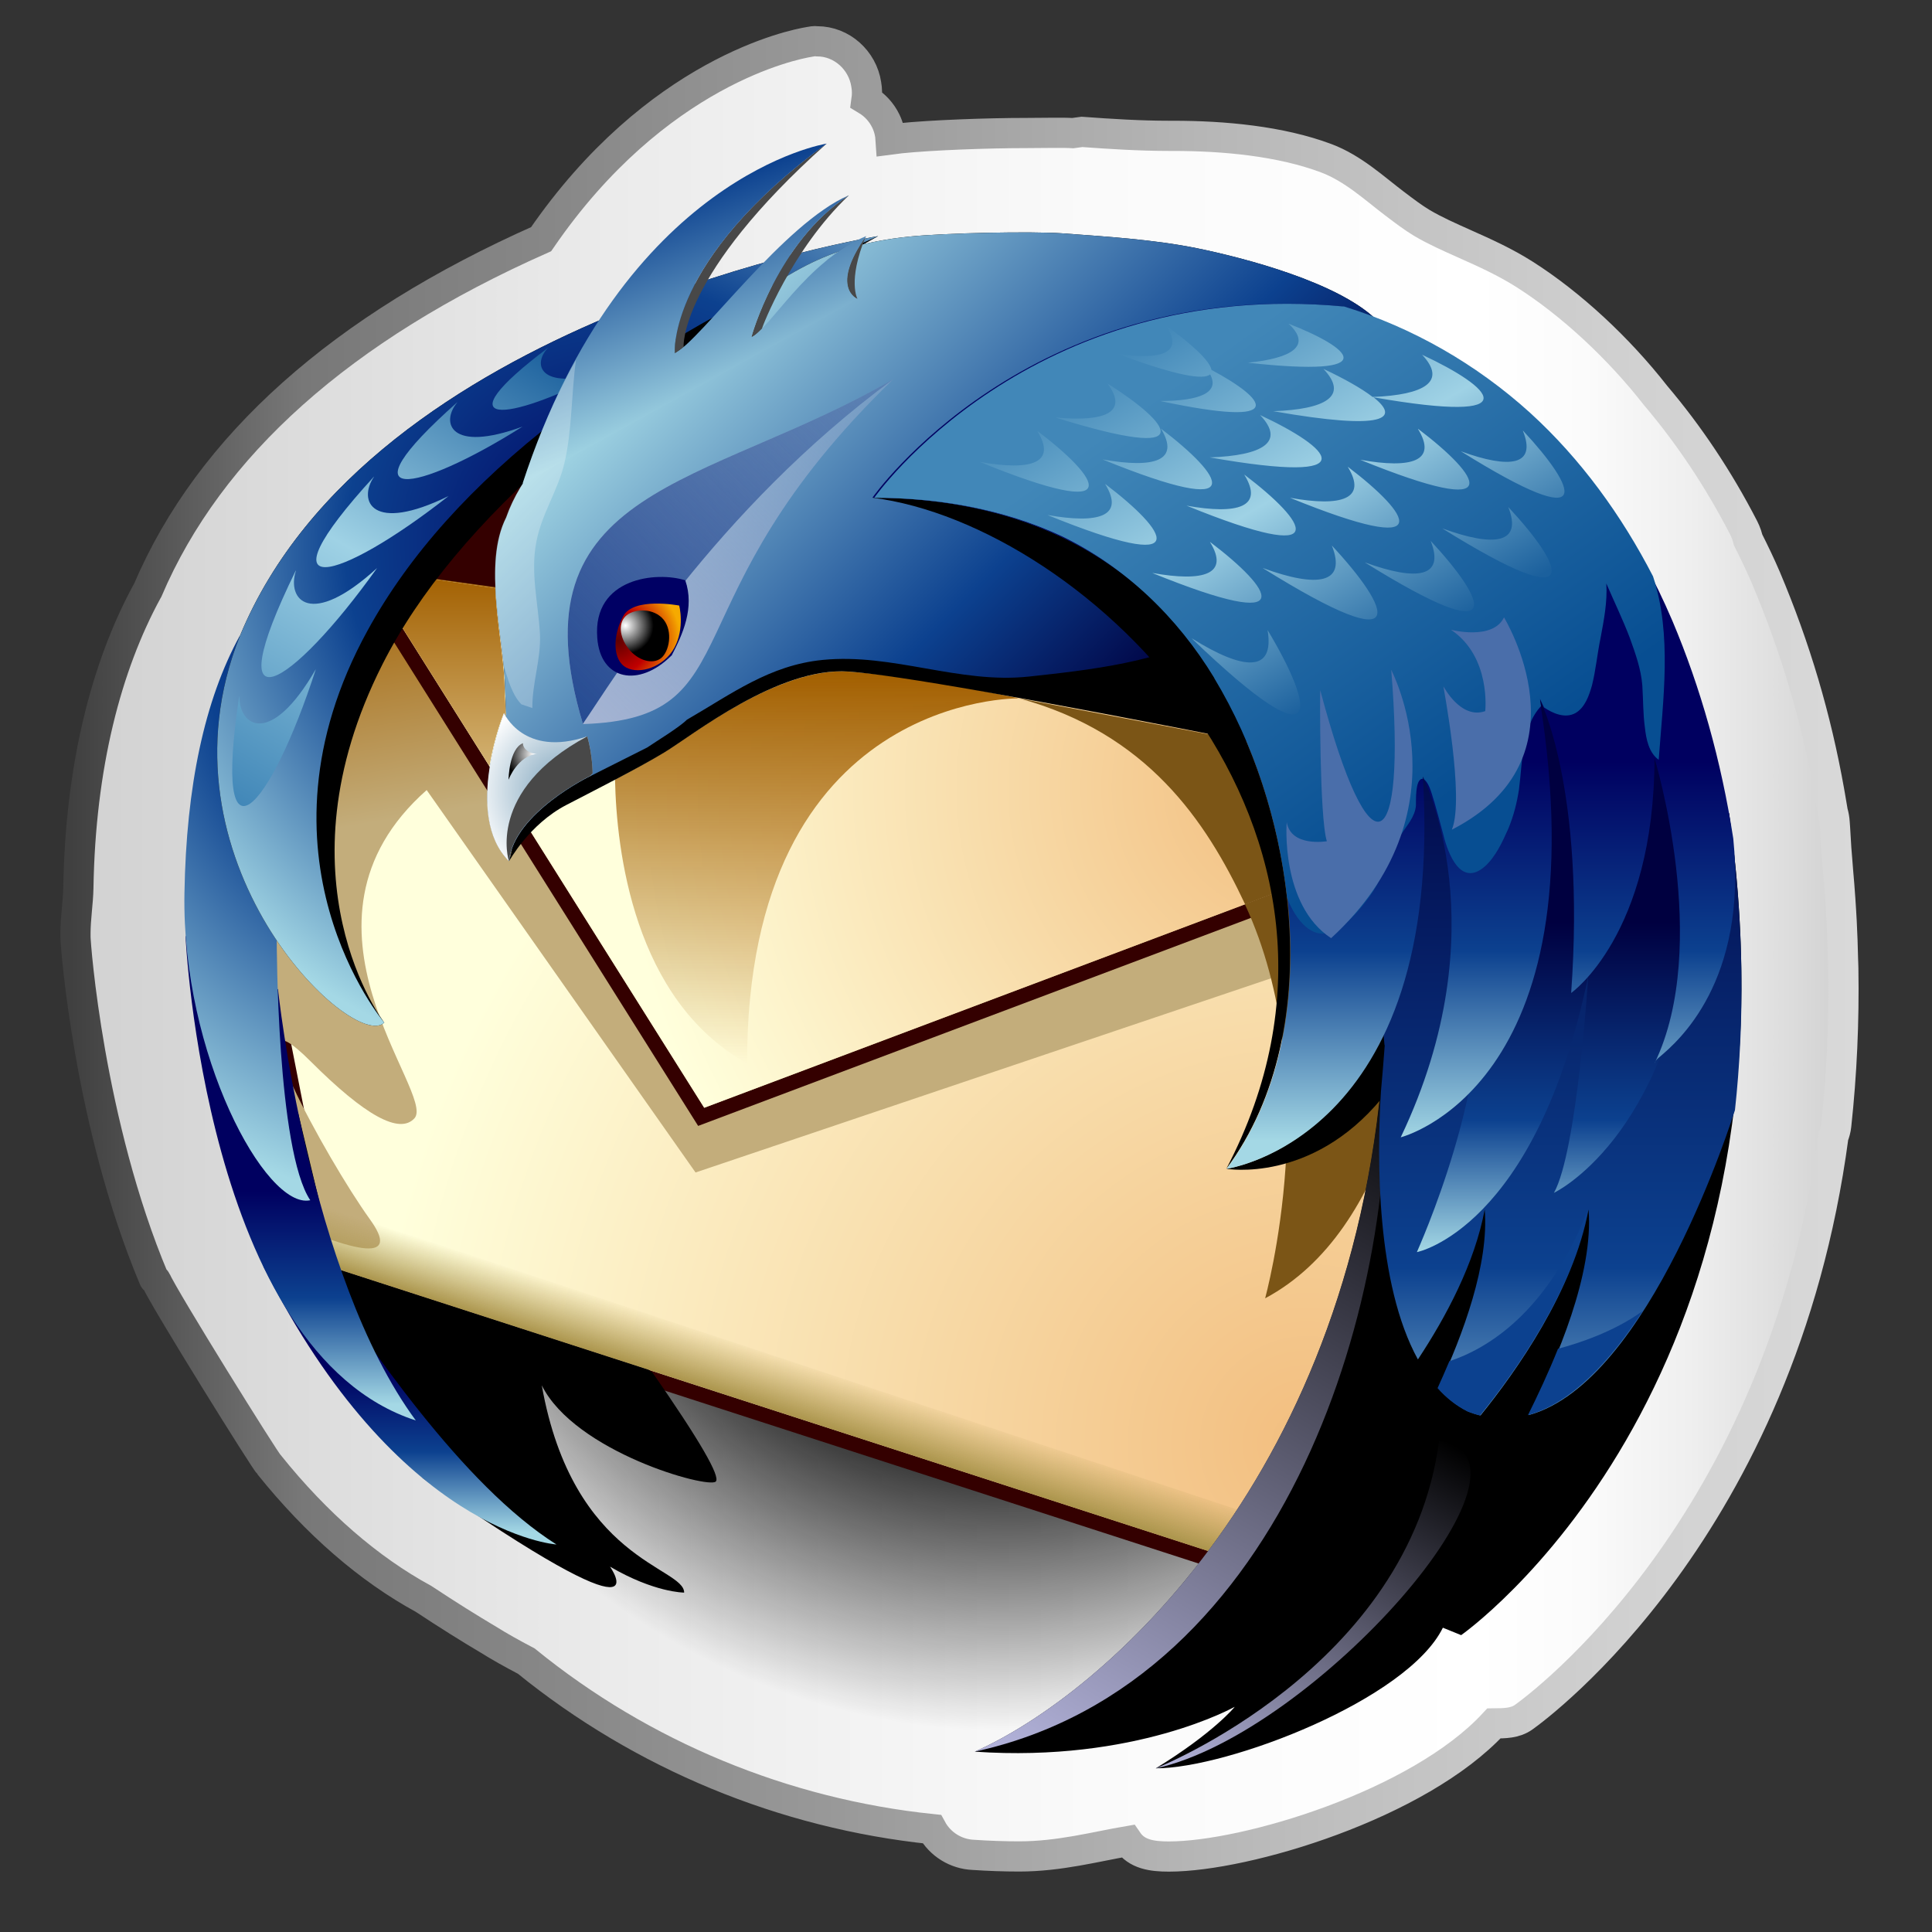 <?xml version="1.0" encoding="utf-8"?>
<!-- Generator: Adobe Illustrator 16.0.0, SVG Export Plug-In . SVG Version: 6.00 Build 0)  -->
<!DOCTYPE svg PUBLIC "-//W3C//DTD SVG 1.1//EN" "http://www.w3.org/Graphics/SVG/1.1/DTD/svg11.dtd">
<svg version="1.1" id="Capa_1" xmlns="http://www.w3.org/2000/svg" xmlns:xlink="http://www.w3.org/1999/xlink" x="0px" y="0px"
	 width="64px" height="64px" viewBox="0 0 64 64" enable-background="new 0 0 64 64" xml:space="preserve">
<rect x="0" y="0" width="64" height="64" fill="#333333" stroke="none"/>
<g>
	<linearGradient id="SVGID_1_" gradientUnits="userSpaceOnUse" x1="2.5" y1="31.432" x2="61.068" y2="31.432">
		<stop  offset="0" style="stop-color:#D1D1D1"/>
		<stop  offset="0.008" style="stop-color:#D2D2D2"/>
		<stop  offset="0.303" style="stop-color:#EBEBEB"/>
		<stop  offset="0.573" style="stop-color:#FAFAFA"/>
		<stop  offset="0.792" style="stop-color:#FFFFFF"/>
		<stop  offset="0.854" style="stop-color:#FBFBFB"/>
		<stop  offset="0.913" style="stop-color:#EFEFEF"/>
		<stop  offset="0.971" style="stop-color:#DCDCDC"/>
		<stop  offset="1" style="stop-color:#D0D0D0"/>
	</linearGradient>
	<linearGradient id="SVGID_2_" gradientUnits="userSpaceOnUse" x1="2" y1="31.432" x2="61.568" y2="31.432">
		<stop  offset="0.006" style="stop-color:#404040"/>
		<stop  offset="0.135" style="stop-color:#787878"/>
		<stop  offset="0.433" style="stop-color:#999999"/>
		<stop  offset="0.641" style="stop-color:#B7B7B7"/>
		<stop  offset="0.865" style="stop-color:#D0D0D0"/>
		<stop  offset="1" style="stop-color:#D9D9D9"/>
	</linearGradient>
	<path fill="url(#SVGID_1_)" stroke="url(#SVGID_2_)" stroke-miterlimit="10" d="M61.062,32.08c-0.002-0.063-0.004-0.13-0.006-0.195
		l-0.004-0.105c-0.009-0.413-0.023-0.831-0.045-1.253c-0.012-0.245-0.029-0.492-0.045-0.737c-0.021-0.317-0.047-0.637-0.076-0.961
		l-0.022-0.285c-0.011-0.152-0.023-0.31-0.036-0.446c-0.01-0.199-0.021-0.375-0.039-0.652l-0.014-0.199
		c-0.008-0.121-0.029-0.239-0.062-0.351c-0.031-0.192-0.064-0.385-0.098-0.575c-0.004-0.03-0.01-0.061-0.016-0.091
		c-0.437-2.459-1.123-4.777-2.102-7.094c-0.188-0.439-0.383-0.841-0.586-1.246c-0.016-0.057-0.031-0.112-0.051-0.172
		c-0.027-0.081-0.061-0.16-0.1-0.236c-0.824-1.6-1.807-3.074-2.918-4.383c-1.232-1.578-2.808-3.035-4.326-4.002
		c-0.666-0.424-1.341-0.725-1.993-1.016c-0.51-0.228-0.991-0.441-1.418-0.694c-0.278-0.165-0.587-0.399-0.913-0.646
		c-0.643-0.485-1.369-1.166-2.258-1.499C42.412,4.67,40.53,4.5,38.87,4.5h-0.126c-0.98,0-1.957-0.062-2.903-0.131L35.537,4.41
		c-0.354-0.023-0.866-0.004-1.525-0.004c-1.314,0-3.176,0.07-4.188,0.175c-0.108,0.011-0.215,0.031-0.32,0.044
		c-0.013-0.211-0.065-0.418-0.16-0.615c-0.143-0.297-0.367-0.535-0.64-0.699c0.024-0.17,0.022-0.344-0.009-0.518
		c-0.121-0.795-0.807-1.425-1.627-1.425c-0.1-0.015-0.18,0.008-0.268,0.022c-0.517,0.085-5.063,0.977-8.875,6.533
		c-6.604,2.93-10.985,6.838-13.027,11.619c-0.004,0.006-0.008,0.014-0.012,0.021c-1.363,2.492-2.224,5.808-2.29,9.852
		C2.587,29.904,2.5,30.412,2.5,30.927c0,0.036,0,0.072,0,0.109c0,0.255,0.443,6.19,2.6,11.325c0,0.017,0.062,0.034,0.068,0.05
		c0.233,0.56,3.65,6.05,3.746,6.109c1.578,1.966,3.31,3.461,5.118,4.446c0.795,0.525,1.518,0.978,2.137,1.344
		c0.365,0.229,0.774,0.458,1.266,0.717c3.845,3.124,8.532,5.054,13.432,5.564c0.276,0.506,0.803,0.831,1.379,0.854
		c0.506,0.034,1.017,0.052,1.519,0.052c1.333,0,2.537-0.327,3.593-0.507c0.3,0.439,0.805,0.51,1.359,0.51h0.009
		c2.552,0,8.273-1.717,10.762-4.41c0.349-0.004,0.701,0,0.994-0.212c0.486-0.349,8.518-6.249,10.252-19.229
		c0.047-0.127,0.079-0.235,0.094-0.375C61.012,35.574,61.091,33.842,61.062,32.08z"/>
	<g>
		
			<radialGradient id="path163_1_" cx="2175.68" cy="-1280.24" r="108.844" gradientTransform="matrix(0.205 0 0 -0.205 -412.631 -227.41)" gradientUnits="userSpaceOnUse">
			<stop  offset="0" style="stop-color:#000000"/>
			<stop  offset="0.5" style="stop-color:#000000"/>
			<stop  offset="1" style="stop-color:#000000;stop-opacity:0"/>
		</radialGradient>
		<path id="path163" fill="url(#path163_1_)" d="M55.695,35.04c0,12.323-9.99,22.313-22.307,22.313S11.07,47.363,11.07,35.04
			s9.99-22.313,22.314-22.313C45.708,12.727,55.695,22.717,55.695,35.04z"/>
		<path id="path165" fill="#340000" d="M13.623,17.452l-6.268,8.022l3.325,16.919l30.599,9.91l7.319-12.436l-2.145-18.631
			l-23.493-10.84l-9.166,6.835L13.623,17.452z"/>
		
			<radialGradient id="path167_1_" cx="2224.12" cy="-1342.635" r="151.07" gradientTransform="matrix(0.205 0 0 -0.205 -412.631 -227.41)" gradientUnits="userSpaceOnUse">
			<stop  offset="0" style="stop-color:#F2BE7F"/>
			<stop  offset="1" style="stop-color:#FFFFDC"/>
		</radialGradient>
		<path id="path167" fill="url(#path167_1_)" d="M46.727,27.893l-23.398,8.804L12.574,19.592L7.881,25.6l3.225,16.417l29.951,9.697
			l7.039-11.953L46.727,27.893z"/>
		
			<linearGradient id="path169_1_" gradientUnits="userSpaceOnUse" x1="2162.378" y1="-1227.103" x2="2155.584" y2="-1187.081" gradientTransform="matrix(0.205 0 0 -0.205 -412.631 -227.41)">
			<stop  offset="0" style="stop-color:#C3AD7B"/>
			<stop  offset="1" style="stop-color:#A25F00"/>
		</linearGradient>
		<path id="path169" fill="url(#path169_1_)" d="M23.041,38.84l-8.907-12.668c-4.985,4.413,0.325,10.052-0.403,10.871
			c-0.491,0.546-1.637-0.082-3.438-1.881c-2.699-2.696,0.491,3.188,1.962,5.231c0.981,1.362-0.19,1.28-3.513-0.246L7.758,24.129
			l4.353-5.273l43.298,6.008l-12.751,7.357L23.041,38.84z"/>
		<path id="path171" fill="#340000" d="M54.285,25.048L23.328,36.696L12.11,18.855l-0.414,0.262l11.431,18.18l31.33-11.79
			L54.285,25.048z"/>
		
			<radialGradient id="path173_1_" cx="2221.725" cy="-1236.582" r="108.693" gradientTransform="matrix(0.205 0 0 -0.205 -412.631 -227.41)" gradientUnits="userSpaceOnUse">
			<stop  offset="0" style="stop-color:#F2BE7F"/>
			<stop  offset="1" style="stop-color:#FFFFDC"/>
		</radialGradient>
		<path id="path173" fill="url(#path173_1_)" d="M46.727,27.893l-0.465-4.021l-33.22-4.877l-0.177,0.223l-0.291,0.375l10.754,17.104
			L46.727,27.893z"/>
		
			<linearGradient id="path175_1_" gradientUnits="userSpaceOnUse" x1="2138.484" y1="-1337.504" x2="2141.25" y2="-1328.98" gradientTransform="matrix(0.205 0 0 -0.205 -412.631 -227.41)">
			<stop  offset="0" style="stop-color:#AA944B"/>
			<stop  offset="1" style="stop-color:#AA944B;stop-opacity:0"/>
		</linearGradient>
		<path id="path175" fill="url(#path175_1_)" d="M11.105,42.017l29.951,9.697l0.829-1.41L10.7,39.954L11.105,42.017z"/>
		<path id="path177" fill="#7B5516" d="M46.73,23.641l-0.469,0.23l0.465,4.021l-5.488,2.064c2.707,5.799,0.664,13.052,0.672,13.052
			c4.195-2.243,5.295-8.68,5.498-13.574L46.73,23.641z"/>
		<path id="path179" fill="#7B5516" d="M33.762,23.135c4.232,1.153,6.18,4.041,7.484,6.822l5.482-2.064l-0.465-4.021l-4.378-0.643
			l-0.289,1.391L33.762,23.135z"/>
		
			<linearGradient id="path181_1_" gradientUnits="userSpaceOnUse" x1="2084.377" y1="-1233.015" x2="2084.377" y2="-1201.968" gradientTransform="matrix(0.205 0 0 -0.205 -412.631 -227.41)">
			<stop  offset="0.01" style="stop-color:#D2B170"/>
			<stop  offset="1" style="stop-color:#A25F00"/>
		</linearGradient>
		<path id="path181" fill="url(#path181_1_)" d="M16.401,19.486l-3.359-0.492l-0.177,0.223l-0.291,0.375l3.626,5.768l0.02-0.003
			c0.159-0.972,0.469-1.737,0.476-1.737c0.008,0,0.018,0.046,0.062,0.122l-0.046-1.069c-0.02-0.868-0.256-2.048-0.302-3.186H16.401z
			"/>
		
			<linearGradient id="path183_1_" gradientUnits="userSpaceOnUse" x1="2144.894" y1="-1281.14" x2="2144.894" y2="-1217.798" gradientTransform="matrix(0.205 0 0 -0.205 -412.631 -227.41)">
			<stop  offset="0" style="stop-color:#A25F00;stop-opacity:0"/>
			<stop  offset="1" style="stop-color:#A25F00"/>
		</linearGradient>
		<path id="path183" fill="url(#path183_1_)" d="M33.762,23.135c0,0-3.322-0.723-5.645-0.887s-5.218,2.128-6.131,2.678
			c-0.484,0.292-1.031,0.588-1.612,0.898c0.046,2.307,0.604,7.311,4.374,9.4c-0.01-12.26,9.014-12.09,9.021-12.09H33.762z"/>
		<path id="path185" d="M21.487,45.377l-10.382-3.36l-1.231-5.159l-2.177-0.714c0,0,2.268,7.111,6.312,12.824
			c8.196,5.713,6.193,2.93,6.2,2.93c1.467,0.859,2.448,0.859,2.455,0.859c-0.005-0.859-3.684-1.043-4.717-6.866
			c1.098,2.207,5.512,3.432,5.764,3.187c0.162-0.163-0.537-1.369-2.099-3.615L21.487,45.377z"/>
		
			<linearGradient id="path187_1_" gradientUnits="userSpaceOnUse" x1="2077.565" y1="-1356.952" x2="2077.565" y2="-1330.865" gradientTransform="matrix(0.205 0 0 -0.205 -412.631 -227.41)">
			<stop  offset="0" style="stop-color:#A4D8E5"/>
			<stop  offset="0.5" style="stop-color:#0C418F"/>
			<stop  offset="1" style="stop-color:#000060"/>
		</linearGradient>
		<path id="path187" fill="url(#path187_1_)" d="M18.425,51.162c0,0-5.235-0.355-9.69-9.19c-2.632-9.139,3.472,5.258,9.697,9.19
			H18.425z"/>
		
			<linearGradient id="path189_1_" gradientUnits="userSpaceOnUse" x1="2061.42" y1="-1336.307" x2="2061.42" y2="-1301.871" gradientTransform="matrix(0.205 0 0 -0.205 -412.631 -227.41)">
			<stop  offset="0" style="stop-color:#A4D8E5"/>
			<stop  offset="0.5" style="stop-color:#0C418F"/>
			<stop  offset="1" style="stop-color:#000060"/>
		</linearGradient>
		<path id="path189" fill="url(#path189_1_)" d="M6.145,31.004c0,0,0.633,13.783,7.629,16.051
			c-3.561-4.842-4.571-14.283-4.563-14.283L6.145,31.004z"/>
		
			<radialGradient id="path191_1_" cx="2092.546" cy="-1212.652" r="93.104" gradientTransform="matrix(0.205 0 0 -0.205 -412.631 -227.41)" gradientUnits="userSpaceOnUse">
			<stop  offset="0" style="stop-color:#000060"/>
			<stop  offset="0.5" style="stop-color:#0C418F"/>
			<stop  offset="1" style="stop-color:#A4D8E5"/>
		</radialGradient>
		<path id="path191" fill="url(#path191_1_)" d="M10.271,39.761C8.8,40.066,6.012,34.918,6.11,29.584
			c0.06-3.555,0.669-6.395,1.831-8.521l1.227,10.115c0,0,0,6.927,1.111,8.583H10.271z"/>
		<path id="path193" d="M29.09,7.822c0,0-16.796,2.697-21.141,13.24c-2.979,7.45,3.764,13.825,4.781,12.812
			c-0.005,0-3.661-4.758-0.059-11.87C15.068,17.264,20.542,12.537,29.09,7.822z"/>
		
			<radialGradient id="path195_1_" cx="2111.378" cy="-1197.402" r="85.424" gradientTransform="matrix(0.205 0 0 -0.205 -412.631 -227.41)" gradientUnits="userSpaceOnUse">
			<stop  offset="0" style="stop-color:#000060"/>
			<stop  offset="0.5" style="stop-color:#0C418F"/>
			<stop  offset="1" style="stop-color:#A4D8E5"/>
		</radialGradient>
		<path id="path195" fill="url(#path195_1_)" d="M29.09,7.822c0,0-16.796,2.697-21.141,13.24c-2.979,7.45,3.764,13.825,4.781,12.812
			c-0.005,0-4.664-5.518-0.549-12.996C14.918,15.895,20.555,11.541,29.09,7.822z"/>
		
			<linearGradient id="path197_1_" gradientUnits="userSpaceOnUse" x1="2098.518" y1="-1162.824" x2="2053.635" y2="-1240.552" gradientTransform="matrix(0.205 0 0 -0.205 -412.631 -227.41)">
			<stop  offset="0.01" style="stop-color:#1B609D"/>
			<stop  offset="0.5" style="stop-color:#9FD2E5"/>
			<stop  offset="1" style="stop-color:#4187B8"/>
		</linearGradient>
		<path id="path197" fill="url(#path197_1_)" d="M7.922,23.067c-0.899,6.007,1.035,3.758,2.541-0.901
			c-1.498,2.595-2.541,1.9-2.533,0.901H7.922z M9.795,18.907c-2.674,5.456-0.151,3.899,2.695-0.089
			c-2.215,2.021-2.998,1.045-2.688,0.089H9.795z M15.142,13.33c-3.895,3.459-1.386,3.043,2.169,0.801
			c-2.417,0.887-2.719-0.141-2.162-0.801H15.142z M12.383,15.794c-3.896,4.259-1.18,3.512,2.48,0.636
			c-2.56,1.256-3.013,0.154-2.474-0.636H12.383z M19.947,12.35c-2.119,0.593-2.308-0.309-1.785-0.835
			c-3.572,2.688-1.4,2.504,1.793,0.835H19.947z"/>
		<path id="path199" d="M45.549,10.549c-1.275-1.192-4.234-1.988-5.912-2.329c-1.444-0.29-2.982-0.382-4.438-0.49
			c-1.006-0.071-3.869-0.017-5.086,0.108c-3.069,0.318-4.299,1.451-6.768,3.195c-2.264,1.594-5.594,3.326-6.576,6.109
			c-0.779,1.545-0.078,4.012-0.042,5.529l0.042,1.069c-0.047-0.076-0.068-0.122-0.062-0.122s-1.363,3.382,0.159,4.904
			c0.016-0.138,0.047-0.273,0.101-0.405l-0.099,0.405c0,0,0.665-1.217,1.887-1.853c1.221-0.635,2.342-1.196,3.254-1.745
			c0.912-0.55,3.771-2.84,6.101-2.678c1.552,0.109,6.047,0.9,13.486,2.371l0.776-3.759l-1.406-1.062
			c0.148-0.395,0.264-0.814,0.483-1.174c0.533-0.918,0.6-1.72,0.591-2.771c1.24-0.294,2.629-0.803,3.442-1.857
			c0.69-0.922,1.024-2.55,0.073-3.448H45.549z"/>
		
			<linearGradient id="path201_1_" gradientUnits="userSpaceOnUse" x1="2122.092" y1="-1161.613" x2="2190.308" y2="-1229.829" gradientTransform="matrix(0.205 0 0 -0.205 -412.631 -227.41)">
			<stop  offset="0" style="stop-color:#A4D8E5"/>
			<stop  offset="0.67" style="stop-color:#0C418F"/>
			<stop  offset="1" style="stop-color:#000040"/>
		</linearGradient>
		<path id="path201" fill="url(#path201_1_)" d="M45.549,10.549c-1.275-1.192-4.234-1.988-5.912-2.329
			c-1.444-0.29-2.982-0.382-4.438-0.49c-1.006-0.071-3.869-0.017-5.086,0.108c-3.069,0.318-4.299,1.451-6.768,3.195
			c-2.264,1.594-5.594,3.326-6.576,6.109c-0.779,1.545-0.078,4.012-0.042,5.529l0.042,1.069c-0.047-0.076-0.068-0.122-0.062-0.122
			s-1.363,3.382,0.159,4.904c0.164-1.595,2.697-2.82,2.705-2.82l1.866-0.939c0.284-0.194,1.066-0.668,1.316-0.92
			c1.487-0.86,2.737-1.807,4.497-1.982c2.322-0.232,4.519,0.801,6.836,0.551c1.898-0.207,4.495-0.475,6.145-1.527
			c0.775-0.498,0.797-1.508,1.245-2.26c0.534-0.916,0.602-1.72,0.591-2.771c1.242-0.294,2.633-0.803,3.443-1.857
			c0.662-0.922,0.996-2.55,0.045-3.448H45.549z"/>
		<path id="path203" fill="#484848" d="M28.11,6.475c-0.269,0.111-0.54,0.27-0.808,0.458c0.272-0.188,0.545-0.349,0.814-0.458H28.11
			z M28.11,6.475c-2.362,1.533-3.23,4.699-3.222,4.699c0.239-0.102,0.595-0.553,1.073-1.105c-0.287,0.332-0.532,0.628-0.726,0.831
			c0.012-0.058,0.973-2.61,2.881-4.425H28.11z M27.375,4.758c-5.271,3.852-5.03,6.944-5.021,6.944
			c0.075-0.04,0.174-0.11,0.293-0.206c-0.01-0.002-0.148-2.382,4.735-6.738H27.375z M28.682,7.822
			c-1.217,1.717-0.285,2.084-0.277,2.084S28.059,9.336,28.682,7.822z M27.385,8.621c0.39-0.315,0.82-0.601,1.305-0.799
			c-0.504,0.209-0.934,0.49-1.299,0.799c-0.006,0-0.006,0,0,0H27.385z"/>
		
			<linearGradient id="path205_1_" gradientUnits="userSpaceOnUse" x1="2128.215" y1="-1176.181" x2="2116.191" y2="-1143.135" gradientTransform="matrix(0.205 0 0 -0.205 -412.631 -227.41)">
			<stop  offset="0" style="stop-color:#A4D8E5"/>
			<stop  offset="1" style="stop-color:#0C418F"/>
		</linearGradient>
		<path id="path205" fill="url(#path205_1_)" d="M17.311,16.015C20.65,5.816,27.375,4.758,27.382,4.758
			c-5.276,3.852-5.034,6.944-5.026,6.944c0.862-0.437,3.628-4.329,5.762-5.228c-2.363,1.533-3.234,4.699-3.227,4.699
			c0.586-0.245,1.814-2.521,3.803-3.352c-1.219,1.717-0.289,2.084-0.281,2.084L17.311,16.015z"/>
		<path id="path207" d="M57.27,26.941l-10.709-4.468l-0.918,10.359c0.117,0.67,0.195,1.393,0.246,2.158
			c-0.01-0.128-0.019-0.251-0.021-0.375c-0.891,14.239-9.337,21.531-13.576,23.411c5.328,0.368,8.602-1.485,8.609-1.485
			s-0.715,0.875-2.614,2.037c2.391,0,8.337-2.268,9.51-4.658l0.606,0.246c-0.001,0,11.583-8.094,8.873-27.226H57.27z"/>
		
			<linearGradient id="path209_1_" gradientUnits="userSpaceOnUse" x1="2180.408" y1="-1398.201" x2="2246.427" y2="-1283.867" gradientTransform="matrix(0.205 0 0 -0.205 -412.631 -227.41)">
			<stop  offset="0.01" style="stop-color:#B4B4DC"/>
			<stop  offset="1" style="stop-color:#000000"/>
		</linearGradient>
		<path id="path209" fill="url(#path209_1_)" d="M45.857,34.616c-0.885,14.239-9.331,21.531-13.572,23.411
			c10.457-2.274,14.165-15.364,13.58-23.411H45.857z"/>
		
			<linearGradient id="path211_1_" gradientUnits="userSpaceOnUse" x1="2209.148" y1="-1400.583" x2="2243.817" y2="-1340.527" gradientTransform="matrix(0.205 0 0 -0.205 -412.631 -227.41)">
			<stop  offset="0.01" style="stop-color:#B4B4DC"/>
			<stop  offset="1" style="stop-color:#000000"/>
		</linearGradient>
		<path id="path211" fill="url(#path211_1_)" d="M38.286,58.579c0,0,8.397-3.31,9.386-10.85c3.918,0.552-4.115,9.688-9.379,10.85
			H38.286z"/>
		<path id="path213" d="M39.76,21.738c-2.731-3.991-6.939-5.252-10.865-5.252C36.018,17.386,46.5,27.5,40.623,38.719
			c3.475-4.667,2.29-12.369-0.856-16.98H39.76z"/>
		<path id="path215" d="M45.889,34.15c-1.905,4.109-5.272,4.568-5.266,4.568s2.814,0.49,5.145-2.329
			c0.332-0.408,0.346-1.192,0.129-2.239H45.889z"/>
		
			<linearGradient id="path217_1_" gradientUnits="userSpaceOnUse" x1="2264.865" y1="-1338.039" x2="2264.865" y2="-1218.941" gradientTransform="matrix(0.205 0 0 -0.205 -412.631 -227.41)">
			<stop  offset="0" style="stop-color:#6498C1"/>
			<stop  offset="0.2" style="stop-color:#0C418F"/>
			<stop  offset="1" style="stop-color:#000040"/>
		</linearGradient>
		<path id="path217" fill="url(#path217_1_)" d="M57.27,26.941l-10.709-4.468l-0.918,10.359c0.098,0.562,0.168,1.163,0.221,1.794
			c-0.004-0.006-0.004-0.011,0.004-0.011c0.005,0.124,0.014,0.247,0.027,0.375c-0.012-0.123-0.022-0.242-0.024-0.362
			c-0.036,0.516-0.081,1.024-0.125,1.525c-0.138,2.23-0.156,6.371,1.224,8.88c0.939-1.42,1.883-3.192,2.213-4.968
			c0.146,1.804-0.707,4.12-1.543,5.917c0.277,0.314,0.601,0.574,0.973,0.765c0.141,0.059,0.282,0.104,0.432,0.141
			c1.175-1.452,3.082-4.136,3.578-6.822c0.17,2.119-1.035,4.951-1.979,6.81c4.024-1.101,6.77-9.933,6.825-10.09
			c-0.005-0.002-0.005-0.002,0.003-0.005c0.314-2.886,0.322-6.158-0.195-9.84H57.27z"/>
		<path id="path219" fill="#0C418F" d="M51.612,44.677c-0.32,0.802-0.679,1.559-0.997,2.202c1.451-0.4,2.738-1.807,3.797-3.448
			c-0.952,0.688-2.115,1.066-2.792,1.246H51.612z"/>
		<path id="path221" fill="#0C418F" d="M48.014,45.088c-0.131,0.311-0.264,0.612-0.393,0.896c0.279,0.314,0.6,0.574,0.974,0.765
			c0.14,0.059,0.281,0.104,0.432,0.141c1.174-1.452,3.081-4.136,3.577-6.822c-1.344,3.445-3.374,4.622-4.584,5.021H48.014z"/>
		
			<linearGradient id="path223_1_" gradientUnits="userSpaceOnUse" x1="2264.289" y1="-1311.64" x2="2264.289" y2="-1205.105" gradientTransform="matrix(0.205 0 0 -0.205 -412.631 -227.41)">
			<stop  offset="0" style="stop-color:#A4D8E5"/>
			<stop  offset="0.2" style="stop-color:#0C418F"/>
			<stop  offset="0.5" style="stop-color:#000040"/>
		</linearGradient>
		<path id="path223" fill="url(#path223_1_)" d="M48.891,31.792c0.675,3.923-1.962,9.686-1.955,9.686
			c0.008,0,3.939-0.773,5.678-9.151c0,0-0.37,5.817-1.138,7.188c-0.005,0,3.796-1.776,4.601-9.011
			c0.803-7.234-4.419-11.648-6.074-10.787C48.897,20.287,48.528,24.312,48.891,31.792z"/>
		
			<linearGradient id="path225_1_" gradientUnits="userSpaceOnUse" x1="2223.527" y1="-1293.669" x2="2223.527" y2="-1232.368" gradientTransform="matrix(0.205 0 0 -0.205 -412.631 -227.41)">
			<stop  offset="0" style="stop-color:#A4D8E5"/>
			<stop  offset="0.5" style="stop-color:#0C418F"/>
			<stop  offset="1" style="stop-color:#000060"/>
		</linearGradient>
		<path id="path225" fill="url(#path225_1_)" d="M57.409,27.779c0-0.003,0-0.003,0.007-0.005c-0.396-2.567-1.086-5.007-2.013-7.201
			c-2.386-5.596-6.349-9.012-10.934-10.421c-10.427-0.981-15.575,6.334-15.567,6.334c3.928,0,8.135,1.261,10.875,5.252
			c3.148,4.611,4.332,12.313,0.857,16.98c-0.005,0,7.229-0.98,6.5-12.996c-0.004,0,2.57,5.027-0.733,11.953
			c-0.005,0,6.678-1.654,4.601-14.527c-0.004,0,1.529,2.941,1.045,9.746c-0.005,0,2.754-1.917,2.76-7.786
			c-0.004,0,1.897,6.192,0.003,10.116c-0.005,0,0.028-0.108,0.173-0.217c0.592-0.5,2.91-2.481,2.434-7.229H57.409z"/>
		
			<linearGradient id="path227_1_" gradientUnits="userSpaceOnUse" x1="2200.823" y1="-1172.502" x2="2247.471" y2="-1237.69" gradientTransform="matrix(0.205 0 0 -0.205 -412.631 -227.41)">
			<stop  offset="0" style="stop-color:#4187B8"/>
			<stop  offset="1" style="stop-color:#074E92"/>
		</linearGradient>
		<path id="path227" fill="url(#path227_1_)" d="M40.221,22.461c1.327,2.199,2.131,4.729,2.416,7.278
			c0.191,0.52,0.689,1.354,1.375,1.161c0.562-0.16,1.076-0.811,1.41-1.279c0.422-0.61,0.589-1.354,0.992-1.974
			c0.189-0.306,0.454-0.576,0.49-0.954c0.008-0.132-0.038-0.917,0.232-0.893c-0.006-0.027-0.006-0.052-0.002-0.078
			c-0.004,0,0.014,0.037,0.049,0.102c0.188,0.16,0.259,0.539,0.337,0.764c0.105,0.355,0.2,0.716,0.296,1.076
			c0.15,0.618,0.574,1.731,1.367,1.042c0.359-0.32,0.583-0.809,0.779-1.248c0.178-0.427,0.287-0.853,0.357-1.314
			c0.117-0.872,0.08-2.063,0.731-2.753c-0.018-0.08-0.03-0.162-0.035-0.242c-0.005,0,0.045,0.095,0.131,0.285
			c0.288,0.194,0.694,0.379,1.042,0.188c0.314-0.18,0.455-0.584,0.548-0.917c0.129-0.51,0.175-1.045,0.283-1.563
			c0.112-0.598,0.232-1.208,0.192-1.814c0.259,0.6,0.543,1.184,0.778,1.801c0.184,0.514,0.372,1.029,0.415,1.579
			c0.031,0.467,0.021,0.935,0.086,1.399c0.041,0.371,0.127,0.828,0.457,1.062c0.143-1.989,0.449-4.142-0.188-6.076
			c-1.042-2.021-2.393-3.889-4.072-5.418c-1.774-1.607-3.882-2.82-6.16-3.521c-10.425-0.981-15.575,6.336-15.567,6.336
			c2.119,0,4.264,0.367,6.205,1.27c2.092,1.011,3.824,2.663,5.062,4.703H40.221z"/>
		
			<linearGradient id="path229_1_" gradientUnits="userSpaceOnUse" x1="2236.664" y1="-1217.527" x2="2203.734" y2="-1160.495" gradientTransform="matrix(0.205 0 0 -0.205 -412.631 -227.41)">
			<stop  offset="0.01" style="stop-color:#1B609D"/>
			<stop  offset="0.5" style="stop-color:#9FD2E5"/>
			<stop  offset="1" style="stop-color:#4187B8"/>
		</linearGradient>
		<path id="path229" fill="url(#path229_1_)" d="M36.691,12.71c0.703,0.954-0.09,1.274-1.729,1.12
			c4.915,1.531,3.787,0.18,1.736-1.12H36.691z M41.33,12.015c4.625,0.505,3.392-0.5,1.354-1.294
			c0.781,0.725,0.133,1.145-1.345,1.294H41.33z M44.649,15.468c0.651,1.062-0.21,1.33-1.915,1.022
			c5.02,2.044,3.956,0.522,1.922-1.022H44.649z M46.971,14.208c0.655,1.064-0.205,1.329-1.912,1.022
			c5.02,2.042,3.957,0.521,1.92-1.022H46.971z M36.529,15.221c5.025,2.043,3.963,0.521,1.928-1.023
			c0.646,1.062-0.215,1.327-1.92,1.023H36.529z M41.221,15.729c0.652,1.061-0.207,1.327-1.916,1.021
			c5.021,2.043,3.959,0.522,1.924-1.021H41.221z M45.471,13.15c-0.37-0.287-0.963-0.617-1.633-0.932
			c0.858,0.903,0.071,1.343-1.661,1.403c3.763,0.661,4.198,0.229,3.323-0.46c5.269,0.92,3.913-0.337,1.609-1.41
			c0.838,0.892,0.07,1.331-1.631,1.398H45.471z M40.072,15.152c5.344,0.938,3.984-0.324,1.67-1.403
			c0.855,0.9,0.067,1.342-1.663,1.403H40.072z M40.084,12.397c0.338,0.611-0.351,0.886-1.657,0.886
			c4.358,0.928,3.503-0.069,1.705-1.03c-0.051-0.306-0.69-0.883-1.497-1.458c0.584,0.893-0.148,1.143-1.615,0.926
			c1.985,0.74,2.865,0.873,3.07,0.677H40.084z M47.785,17.509c4.836,3.013,4.01,1.249,2.178-0.714
			c0.48,1.215-0.459,1.336-2.17,0.714H47.785z M45.215,18.633c4.836,3.012,4.008,1.249,2.178-0.716
			c0.479,1.218-0.461,1.337-2.17,0.716H45.215z M34.363,14.279c0.654,1.062-0.207,1.328-1.912,1.021
			c5.019,2.043,3.955,0.523,1.919-1.021H34.363z M50.447,14.269c0.465,1.157-0.428,1.273-2.057,0.679
			c4.598,2.869,3.809,1.19,2.065-0.679H50.447z M41.834,18.82c5.076,3.166,4.207,1.313,2.285-0.749
			c0.503,1.274-0.483,1.404-2.277,0.749H41.834z M36.611,16.037c0.652,1.061-0.209,1.326-1.914,1.022
			c5.018,2.042,3.957,0.522,1.921-1.022H36.611z M40.084,17.957c0.652,1.064-0.206,1.328-1.914,1.023
			c5.02,2.041,3.959,0.521,1.92-1.023H40.084z M39.479,21.15c4.531,4.349,4.038,2.26,2.511-0.279c0.239,1.426-0.8,1.34-2.504,0.279
			H39.479z"/>
		<path id="path231" fill="#4A6EAA" d="M44.09,31.075c-1.678-1.104-1.471-3.84-1.465-3.84c0.139,0.836,1.323,0.632,1.329,0.632
			c-0.249-0.776-0.228-5.007-0.22-5.007c1.67,6.295,2.857,5.516,2.352-0.675c-0.016,0,2.54,4.722-1.988,8.89H44.09z"/>
		<path id="path233" fill="#4A6EAA" d="M48.096,27.48c0.428-1.043-0.289-4.742-0.281-4.742s0.568,1.104,1.385,0.819
			c0,0,0.203-1.8-1.137-2.697c-0.005,0,1.385,0.368,1.76-0.409c-0.012,0,2.889,4.657-1.721,7.029H48.096z"/>
		
			<linearGradient id="path235_1_" gradientUnits="userSpaceOnUse" x1="2102.792" y1="-1222.118" x2="2155.743" y2="-1169.167" gradientTransform="matrix(0.205 0 0 -0.205 -412.631 -227.41)">
			<stop  offset="0" style="stop-color:#A5B4D3"/>
			<stop  offset="1" style="stop-color:#A5B4D3;stop-opacity:0.33"/>
		</linearGradient>
		<path id="path235" fill="url(#path235_1_)" d="M19.303,23.986c5.7-0.183,2.678-4.068,10.286-11.424
			c-6.199,3.598-12.655,3.516-10.278,11.424H19.303z"/>
		
			<linearGradient id="path237_1_" gradientUnits="userSpaceOnUse" x1="2100.188" y1="-1219.514" x2="2153.139" y2="-1166.562" gradientTransform="matrix(0.205 0 0 -0.205 -412.631 -227.41)">
			<stop  offset="0" style="stop-color:#264B92"/>
			<stop  offset="1" style="stop-color:#264B92;stop-opacity:0.33"/>
		</linearGradient>
		<path id="path237" fill="url(#path237_1_)" d="M19.303,23.986c1.002-1.451,4.394-7.091,10.286-11.424
			c-6.199,3.598-12.655,3.516-10.278,11.424H19.303z"/>
		<path id="path239" fill="#000064" d="M22.24,21.719c-1.072,1.07-2.355,0.821-2.455-0.592c-0.156-1.996,1.984-2.207,2.916-1.902
			c0.313,0.904-0.084,1.787-0.454,2.494"/>
		
			<radialGradient id="path241_1_" cx="2112.675" cy="-1212.858" r="10.176" gradientTransform="matrix(0.205 0 0 -0.205 -412.631 -227.41)" gradientUnits="userSpaceOnUse">
			<stop  offset="0" style="stop-color:#600000"/>
			<stop  offset="0.5" style="stop-color:#C00000"/>
			<stop  offset="1" style="stop-color:#F6AA00"/>
		</radialGradient>
		<path id="path241" fill="url(#path241_1_)" d="M22.343,21.451c-0.347,0.645-1.153,0.903-1.599,0.662
			c-0.456-0.243-0.453-1.055-0.101-1.699c0.341-0.645,1.847-0.355,1.854-0.355C22.505,20.059,22.688,20.81,22.343,21.451z"/>
		
			<radialGradient id="path243_1_" cx="2113.905" cy="-1210.397" r="4.544" gradientTransform="matrix(0.205 0 0 -0.205 -412.631 -227.41)" gradientUnits="userSpaceOnUse">
			<stop  offset="0.01" style="stop-color:#FFFFFF"/>
			<stop  offset="1" style="stop-color:#000000"/>
		</radialGradient>
		<path id="path243" fill="url(#path243_1_)" d="M20.82,21.491c0.314,0.392,0.795,0.53,1.078,0.312
			c0.273-0.225,0.397-0.879,0.088-1.272c-0.318-0.394-0.953-0.373-1.223-0.153c-0.289,0.221-0.26,0.722,0.063,1.114H20.82z"/>
		
			<radialGradient id="path245_1_" cx="2104.202" cy="-1237.179" r="15.512" gradientTransform="matrix(0.205 0 0 -0.205 -412.631 -227.41)" gradientUnits="userSpaceOnUse">
			<stop  offset="0" style="stop-color:#769EB8"/>
			<stop  offset="1" style="stop-color:#FFFFFF"/>
		</radialGradient>
		<path id="path245" fill="url(#path245_1_)" d="M19.631,25.62c0,0,0-0.614-0.177-1.227c-2.11,0.715-2.763-0.774-2.756-0.774
			s-1.366,3.382,0.157,4.904c0.164-1.595,2.697-2.82,2.704-2.82"/>
		<path id="path247" fill="#484848" d="M19.547,25.703l0.084-0.083c0,0,0-0.614-0.177-1.227c-3.356,1.796-2.602,4.13-2.595,4.13
			c0.155-1.595,2.688-2.82,2.695-2.82H19.547z"/>
		
			<radialGradient id="path249_1_" cx="2099.121" cy="-1231.197" r="4.524" gradientTransform="matrix(0.205 0 0 -0.205 -412.631 -227.41)" gradientUnits="userSpaceOnUse">
			<stop  offset="0.01" style="stop-color:#FFFFFF"/>
			<stop  offset="1" style="stop-color:#000000"/>
		</radialGradient>
		<path id="path249" fill="url(#path249_1_)" d="M16.846,25.816c0,0,0.017-1.014,0.478-1.197c-0.005,0.198,0.231,0.354,0.468,0.354
			c-0.642,0.064-0.945,0.844-0.938,0.844H16.846z"/>
		<path id="path251" fill="#FFFFFF" fill-opacity="0.25" d="M17.311,16.015l0.006-0.002c-0.229,0.358-0.422,0.729-0.557,1.13
			c-0.67,1.324-0.25,3.325-0.089,4.823c0.14,0.526,0.304,1.068,0.601,1.366l0.363,0.123c-0.008-0.837,0.289-1.611,0.252-2.452
			c-0.057-1.021-0.322-2.044-0.117-3.065c0.17-0.901,0.704-1.68,0.922-2.573c0.264-1.109,0.23-2.307,0.388-3.439
			c-0.659,1.167-1.255,2.519-1.761,4.09"/>
	</g>
</g>
</svg>
